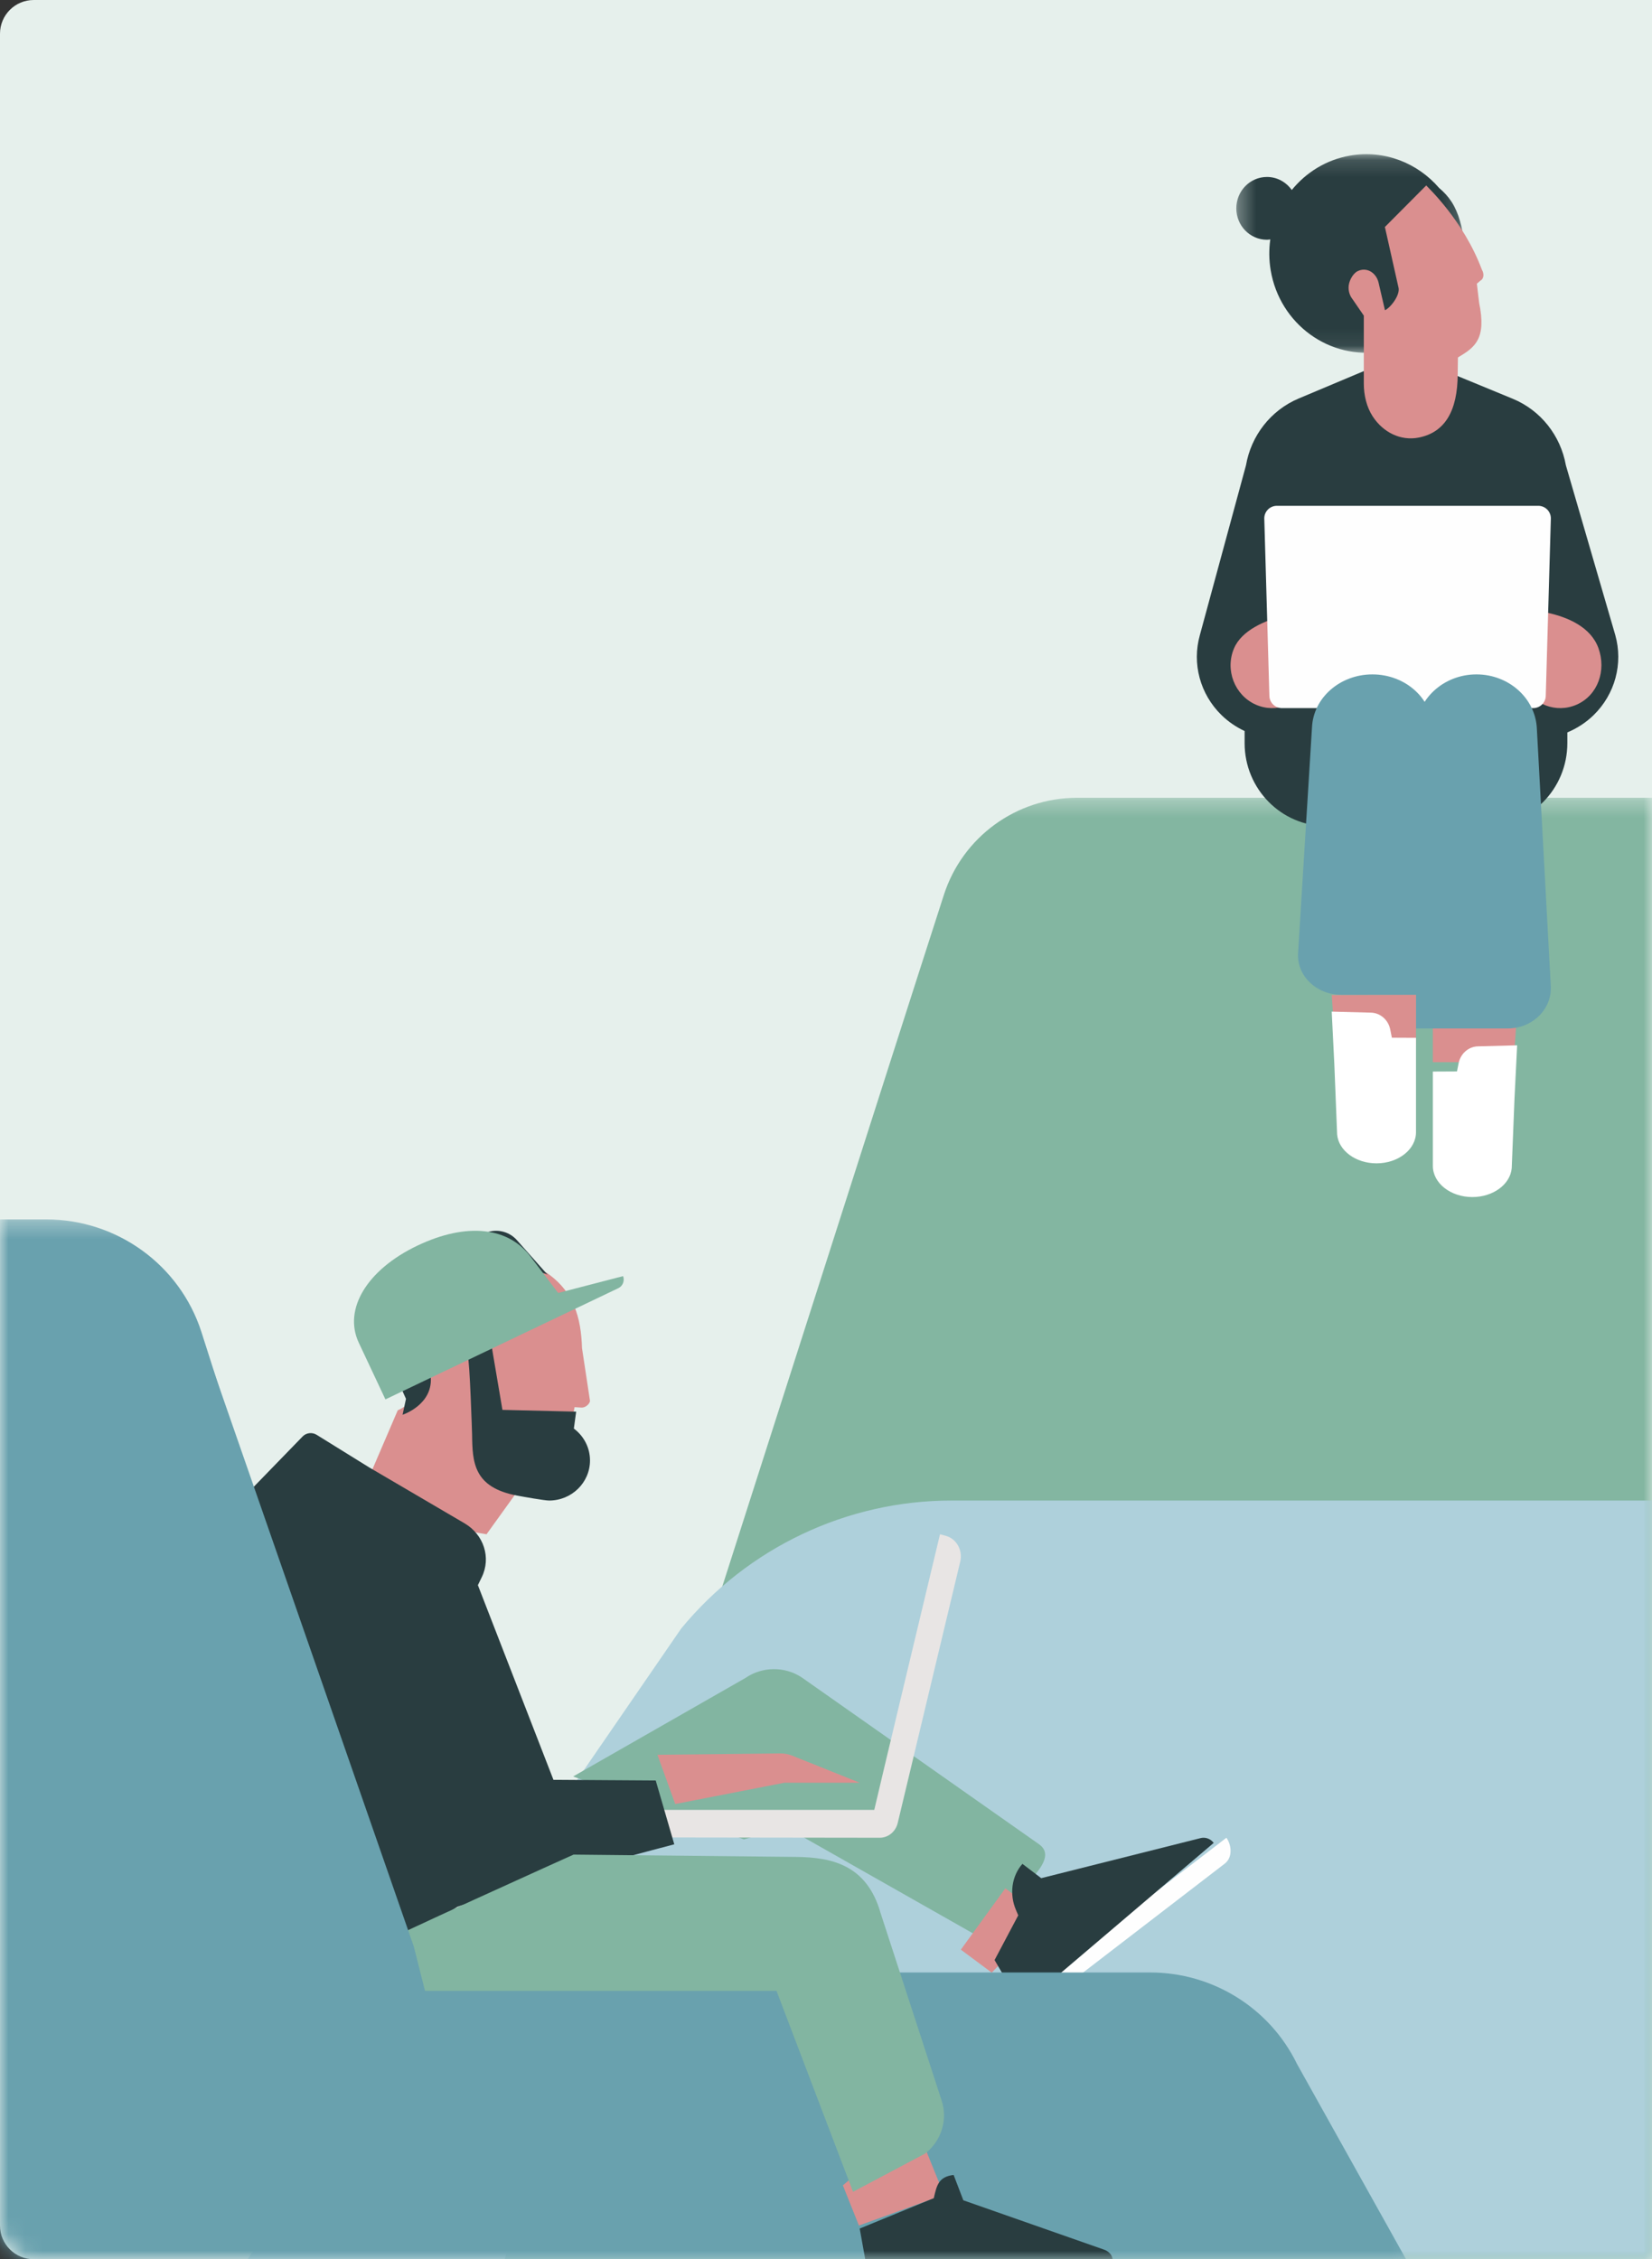 <?xml version="1.0" encoding="UTF-8"?>
<svg width="98px" height="134px" viewBox="0 0 98 134" version="1.1" xmlns="http://www.w3.org/2000/svg" xmlns:xlink="http://www.w3.org/1999/xlink">
    <rect x="0" y="0" width="98" height="134" fill="#333333" stroke="none"/>
    <!-- Generator: sketchtool 64 (101010) - https://sketch.com -->
    <title>D31D8FF1-9D43-4F7E-8A3F-51194B7FE1E4@1.00x</title>
    <desc>Created with sketchtool.</desc>
    <defs>
        <path d="M2,0 L98,0 L98,0 L98,134 L2,134 C0.895,134 1.3527075e-16,133.105 0,132 L0,2 C-3.57315355e-16,0.895 0.895,2.02906125e-16 2,0 Z" id="path-1"></path>
        <polygon id="path-3" points="0.008 0.317 84.935 0.317 84.935 104 0.008 104"></polygon>
        <polygon id="path-5" points="0.339 0.144 13.83 0.144 13.83 11.924 0.339 11.924"></polygon>
        <polygon id="path-7" points="0 0.324 89.883 0.324 89.883 62.852 0 62.852"></polygon>
    </defs>
    <g id="Page-1" stroke="none" stroke-width="1" fill="none" fill-rule="evenodd">
        <g id="creatorcon-hackathon" transform="translate(-37, -46)">
            <g id="Card-/-Reference-with-Stage" transform="translate(36, 45)">
                <g id="Card-Content" transform="translate(1, 1)">
                    <g id="Group-5">
                        <g id="Group-2-Copy-2">
                            <g id="Fill-18">
                                <g id="Group">
                                    <mask id="mask-2" fill="white">
                                        <use xlink:href="#path-1"></use>
                                    </mask>
                                    <use id="Mask" fill="#E6F0EC" xlink:href="#path-1"></use>
                                    <g id="Group-29" mask="url(#mask-2)">
                                        <g transform="translate(24, 9)">
                                            <g id="Group-3" stroke-width="1" fill="none" transform="translate(0, 38)">
                                                <mask id="mask-4" fill="white">
                                                    <use xlink:href="#path-3"></use>
                                                </mask>
                                                <g id="Clip-2"></g>
                                                <path d="M84.935,104 L0.008,104 C0.828,104 25.029,27.64 31.993,6.075 C33.102,2.642 36.292,0.317 39.893,0.317 L84.935,0.317 L84.935,104" id="Fill-1" fill="#83B6A1" mask="url(#mask-4)"></path>
                                            </g>
                                            <g id="Group-6" stroke-width="1" fill="none" transform="translate(49, 0)">
                                                <mask id="mask-6" fill="white">
                                                    <use xlink:href="#path-5"></use>
                                                </mask>
                                                <g id="Clip-5"></g>
                                                <path d="M13.613,4.118 C13.349,3.206 12.962,2.645 12.371,2.148 C11.095,0.667 9.125,-0.128 7.083,0.229 C5.675,0.475 4.477,1.228 3.63,2.271 C3.3,1.803 2.766,1.496 2.159,1.496 C1.153,1.496 0.339,2.33 0.339,3.358 C0.339,4.386 1.153,5.22 2.159,5.22 C2.226,5.22 2.29,5.207 2.356,5.199 C2.273,5.791 2.275,6.406 2.379,7.027 C2.915,10.232 5.89,12.387 9.023,11.839 C11.784,11.356 13.745,8.936 13.807,6.175 C13.868,5.49 13.808,4.79 13.613,4.118" id="Fill-4" fill="#293D40" mask="url(#mask-6)"></path>
                                            </g>
                                            <path d="M71.821,28.666 L68.891,18.597 C68.578,16.841 67.404,15.337 65.735,14.65 L59.305,12 L53.04,14.636 C51.379,15.335 50.216,16.844 49.914,18.6 L47.179,28.666 C46.702,30.359 47.192,32.173 48.462,33.414 C48.865,33.808 49.331,34.123 49.833,34.359 L49.833,35.075 C49.833,37.795 52.008,40 54.69,40 L64.121,40 C66.803,40 68.978,37.795 68.978,35.075 L68.978,34.441 C69.553,34.199 70.085,33.857 70.538,33.414 C71.808,32.173 72.297,30.359 71.821,28.666" id="Fill-7" fill="#293D40"></path>
                                            <path d="M65.363,27.112 C65.352,27.108 65.925,26.862 65.363,27.112 C64.217,27.623 63.69,28.99 64.187,30.166 C64.566,31.064 65.431,31.589 66.328,31.563 C66.902,32.784 68.316,33.334 69.539,32.79 C70.793,32.232 71.298,30.765 70.825,29.448 C69.916,26.923 65.363,27.112 65.363,27.112" id="Fill-9" fill="#DA8F8F"></path>
                                            <path d="M54.644,27.112 C54.654,27.108 54.084,26.862 54.644,27.112 C55.784,27.622 56.308,28.99 55.814,30.166 C55.436,31.063 54.576,31.589 53.683,31.562 C53.112,32.784 51.705,33.334 50.488,32.79 C49.24,32.232 48.657,30.731 49.208,29.448 C50.123,27.321 54.644,27.112 54.644,27.112" id="Fill-11" fill="#DA8F8F"></path>
                                            <polygon id="Fill-13" fill="#DA8F8F" points="61 54 65.789 54 66 51.018 61 51"></polygon>
                                            <path d="M56.904,13.747 L56.904,9.721 C56.904,9.721 56.238,8.751 56.237,8.748 C56.099,8.573 56.004,8.346 56,8.067 C55.995,7.703 56.235,7.246 56.519,7.094 C57.035,6.818 57.62,7.14 57.775,7.746 C57.792,7.814 58.159,9.401 58.159,9.401 C58.516,9.231 59.088,8.464 58.956,8.031 C58.956,8.031 58.206,4.701 58.155,4.463 L60.606,2 C60.702,2.117 62.82,4.076 63.912,7.005 C64.025,7.184 64.06,7.509 63.827,7.641 L63.611,7.826 L63.744,8.951 C64.185,11.084 63.51,11.592 62.533,12.172 L62.487,12.208 L62.474,13.177 C62.47,15.392 61.703,16.648 60.165,16.953 C59.088,17.166 58.05,16.644 57.433,15.7 C57.07,15.143 56.904,14.445 56.904,13.747" id="Fill-15" fill="#DA8F8F"></path>
                                            <path d="M66.951,33 L52.049,33 C51.636,33 51.302,32.666 51.302,32.255 L51,21.745 C51,21.334 51.335,21 51.748,21 L67.253,21 C67.665,21 68,21.334 68,21.745 L67.698,32.255 C67.698,32.666 67.364,33 66.951,33" id="Fill-17" fill="#FEFEFE"></path>
                                            <path d="M60,52 L65.446,52 C66.897,52 68.056,50.869 67.998,49.51 L67.17,34.226 C67.093,32.424 65.512,31 63.586,31 C61.606,31 60,32.505 60,34.361 L60,52 Z" id="Fill-19" fill="#69A1AE"></path>
                                            <polygon id="Fill-21" fill="#DA8F8F" points="60 53 55.211 53 55 50.018 60 50"></polygon>
                                            <path d="M61,50 L55.554,50 C54.103,50 52.944,48.896 53.002,47.571 L53.83,34.148 C53.907,32.389 55.489,31 57.413,31 C59.395,31 61,32.468 61,34.279 L61,50 Z" id="Fill-23" fill="#69A1AE"></path>
                                            <path d="M63.702,53.061 C63.135,53.061 62.646,53.477 62.529,54.059 L62.431,54.549 L61,54.556 L61,60.153 C61,61.173 62.049,62 63.343,62 C64.572,62 65.592,61.252 65.679,60.285 L65.845,56.116 L66,53 L63.702,53.061 Z" id="Fill-25" fill="#FFFFFF"></path>
                                            <path d="M58.471,52.059 C58.354,51.477 57.865,51.061 57.297,51.061 L55,51 L55.155,54.116 L55.321,58.285 C55.408,59.251 56.429,60 57.657,60 C58.951,60 60,59.173 60,58.153 L60,52.556 L58.569,52.549 L58.471,52.059 Z" id="Fill-27" fill="#FFFFFF"></path>
                                        </g>
                                    </g>
                                    <path d="M104,135 L14,135 L40.405,96.598 C44.367,91.785 50.242,89 56.44,89 L97.859,89 C101.25,89 104,91.778 104,95.201 L104,135 Z" id="Fill-2" fill="#AED0DB" mask="url(#mask-2)"></path>
                                    <g id="Group-39" mask="url(#mask-2)">
                                        <g transform="translate(-6, 72)">
                                            <path d="M52.626,36.382 L64.297,43 L67.497,39.073 C68.176,38.225 68.116,37.72 67.624,37.376 L53.55,27.484 C52.539,26.825 51.217,26.84 50.222,27.523 L40,33.366 L50.129,37.097 L52.626,36.382 Z" id="Fill-1" fill="#82B5A1"></path>
                                            <polygon id="Fill-3" fill="#DA8F8F" points="63 43.637 64.83 45 68 41.749 65.639 40"></polygon>
                                            <path d="M67,46.023 L78.754,37 C79.079,37.472 79.12,38.187 78.645,38.543 L67.643,47 L67,46.023" id="Fill-5" fill="#FEFEFE"></path>
                                            <path d="M77.193,37.029 L67.768,39.398 L66.652,38.549 C66.009,39.277 65.871,40.353 66.268,41.283 L66.404,41.603 L65,44.255 L66.6,47 L78,37.305 C77.802,37.05 77.493,36.944 77.193,37.029" id="Fill-7" fill="#293D40"></path>
                                            <g id="Group-11" stroke-width="1" fill="none">
                                                <mask id="mask-8" fill="white">
                                                    <use xlink:href="#path-7"></use>
                                                </mask>
                                                <g id="Clip-10"></g>
                                                <path d="M0.203,62.852 L-9e-05,0.324 L8.735,0.324 C12.938,0.324 16.66,3.019 17.945,6.992 L30.095,44.991 L74.231,44.991 C77.943,44.991 81.328,47.101 82.942,50.42 L89.884,62.852 L0.203,62.852 Z" id="Fill-9" fill="#69A1AE" mask="url(#mask-8)"></path>
                                            </g>
                                            <polygon id="Fill-12" fill="#DA8F8F" points="56 57.617 56.953 60 62 58.174 60.309 54"></polygon>
                                            <path d="M32,12 L32,12 L32,12 Z" id="Fill-14" fill="#EE4765"></path>
                                            <path d="M38.998,10.009 C38.998,10.008 38.998,10.006 38.998,10.004 C38.999,10 39.001,9.995 39.002,9.991 C39.001,9.997 38.999,10.004 38.998,10.009" id="Fill-16" fill="#F190BB"></path>
                                            <path d="M40.526,7.962 C40.471,6.163 40.048,4.572 38.382,3.462 C38.381,3.464 38.38,3.467 38.378,3.47 C38.131,3.33 37.49,2.953 36.893,3.005 C36.893,3.005 31.216,7.564 30.995,7.816 C30.774,8.068 30.814,8.358 30.813,8.747 C30.813,8.927 31.076,9.163 31.078,9.329 C31.094,11.082 29.595,11.647 29.595,11.647 L27,17.696 C26.989,17.694 34.862,19 34.862,19 L40.016,11.835 L40.084,11.46 C40.377,11.484 40.489,11.485 40.489,11.485 C40.752,11.505 40.992,11.242 41,11.089 L40.526,7.962 Z" id="Fill-18" fill="#DA8F8F"></path>
                                            <path d="M40.042,12.731 L40.179,11.728 L35.805,11.623 C35.805,11.622 34.8,5.688 34.8,5.688 C34.513,2.78 36.357,3.736 37.279,3.547 C37.855,3.43 38.241,3.466 38.484,3.608 C38.484,3.606 36.664,1.555 36.664,1.555 C36.243,1.08 35.586,0.889 34.97,1.064 C32.865,1.659 28.366,3.492 29.075,8.174 L29.338,9.312 L30.084,10.968 L29.881,11.913 C29.881,11.913 31.754,11.307 31.545,9.572 C31.541,9.533 31.527,9.495 31.518,9.457 C31.446,9.302 31.405,9.132 31.41,8.953 C31.426,8.294 32.008,7.779 32.709,7.804 C33.085,7.817 33.414,7.986 33.641,8.238 C33.655,8.252 33.697,8.331 33.745,8.424 C33.87,8.667 34.005,13.088 34.005,13.088 C34.025,14.731 34.085,16.223 36.688,16.709 C37.06,16.778 38.303,17 38.574,17 C39.914,17 41,15.935 41,14.621 C41,13.85 40.623,13.166 40.042,12.731" id="Fill-20" fill="#293D40"></path>
                                            <path d="M42.963,3.69 L39.113,4.688 L37.542,2.623 C36.203,0.754 33.678,0.488 30.753,1.884 C27.782,3.303 26.36,5.64 27.275,7.621 L28.864,11 L28.873,10.996 L42.68,4.405 C42.944,4.279 43.067,3.967 42.963,3.69" id="Fill-22" fill="#82B5A1"></path>
                                            <path d="M62.101,19.091 L61.763,19 C61.763,19 57.852,35.335 57.863,35.349 L43.542,35.349 C42.69,35.349 42,36.079 42,36.978 L58.187,37 C58.691,37.001 59.132,36.64 59.255,36.123 L62.963,20.622 C63.125,19.947 62.739,19.262 62.101,19.091" id="Fill-24" fill="#E8E5E4"></path>
                                            <path d="M44.899,33.605 L38.832,33.565 L34.349,22.018 L34.577,21.55 C35.143,20.394 34.705,19.024 33.557,18.35 L27.9,15.034 L24.78,13.099 C24.518,12.937 24.168,12.978 23.956,13.196 L20.571,16.682 C19.406,17.882 18.847,19.494 19.036,21.108 L19.036,21.109 C19.223,22.704 20.123,24.15 21.512,25.084 L22.015,25.423 C21.906,26.672 21.995,27.948 22.299,29.209 C23.251,33.163 24.411,37.635 25.279,39.868 L27.061,45 L33.138,41.092 C37.983,39.466 46,37.39 46,37.39 L44.899,33.605 Z" id="Fill-26" fill="#293D40"></path>
                                            <path d="M57,33.737 L52.994,32.132 C52.776,32.043 52.529,31.997 52.28,32 L45,32.081 L46.055,35 L52.535,33.737 L57,33.737 Z" id="Fill-28" fill="#DA8F8F"></path>
                                            <path d="M61.86,52.588 L58.242,41.481 C57.415,38.543 55.242,38.171 53.281,38.138 L40.025,38 C40.025,38 28.547,43.166 28,43.565 L28.679,45.76 C28.697,45.836 28.673,46.01 28.693,46.083 L52.064,46.083 L56.603,58 L60.89,55.727 C61.847,54.975 62.232,53.729 61.86,52.588" id="Fill-30" fill="#82B5A1"></path>
                                            <path d="M30.548,43.454 L18.642,9.226 L4,8 L8.11,39.145 C8.11,39.145 20.44,51.161 22.752,51.897 C25.064,52.632 32,49.199 32,49.199 L30.548,43.454 Z" id="Fill-32" fill="#69A1AE"></path>
                                            <path d="M71.496,61.431 L63.147,58.504 L62.571,57 C61.669,57.108 61.566,57.629 61.395,58.377 L57,60.18 L57.326,62 L72,62 C71.976,61.75 71.782,61.532 71.496,61.431" id="Fill-37" fill="#293D40"></path>
                                        </g>
                                    </g>
                                </g>
                            </g>
                        </g>
                    </g>
                </g>
            </g>
        </g>
    </g>
</svg>